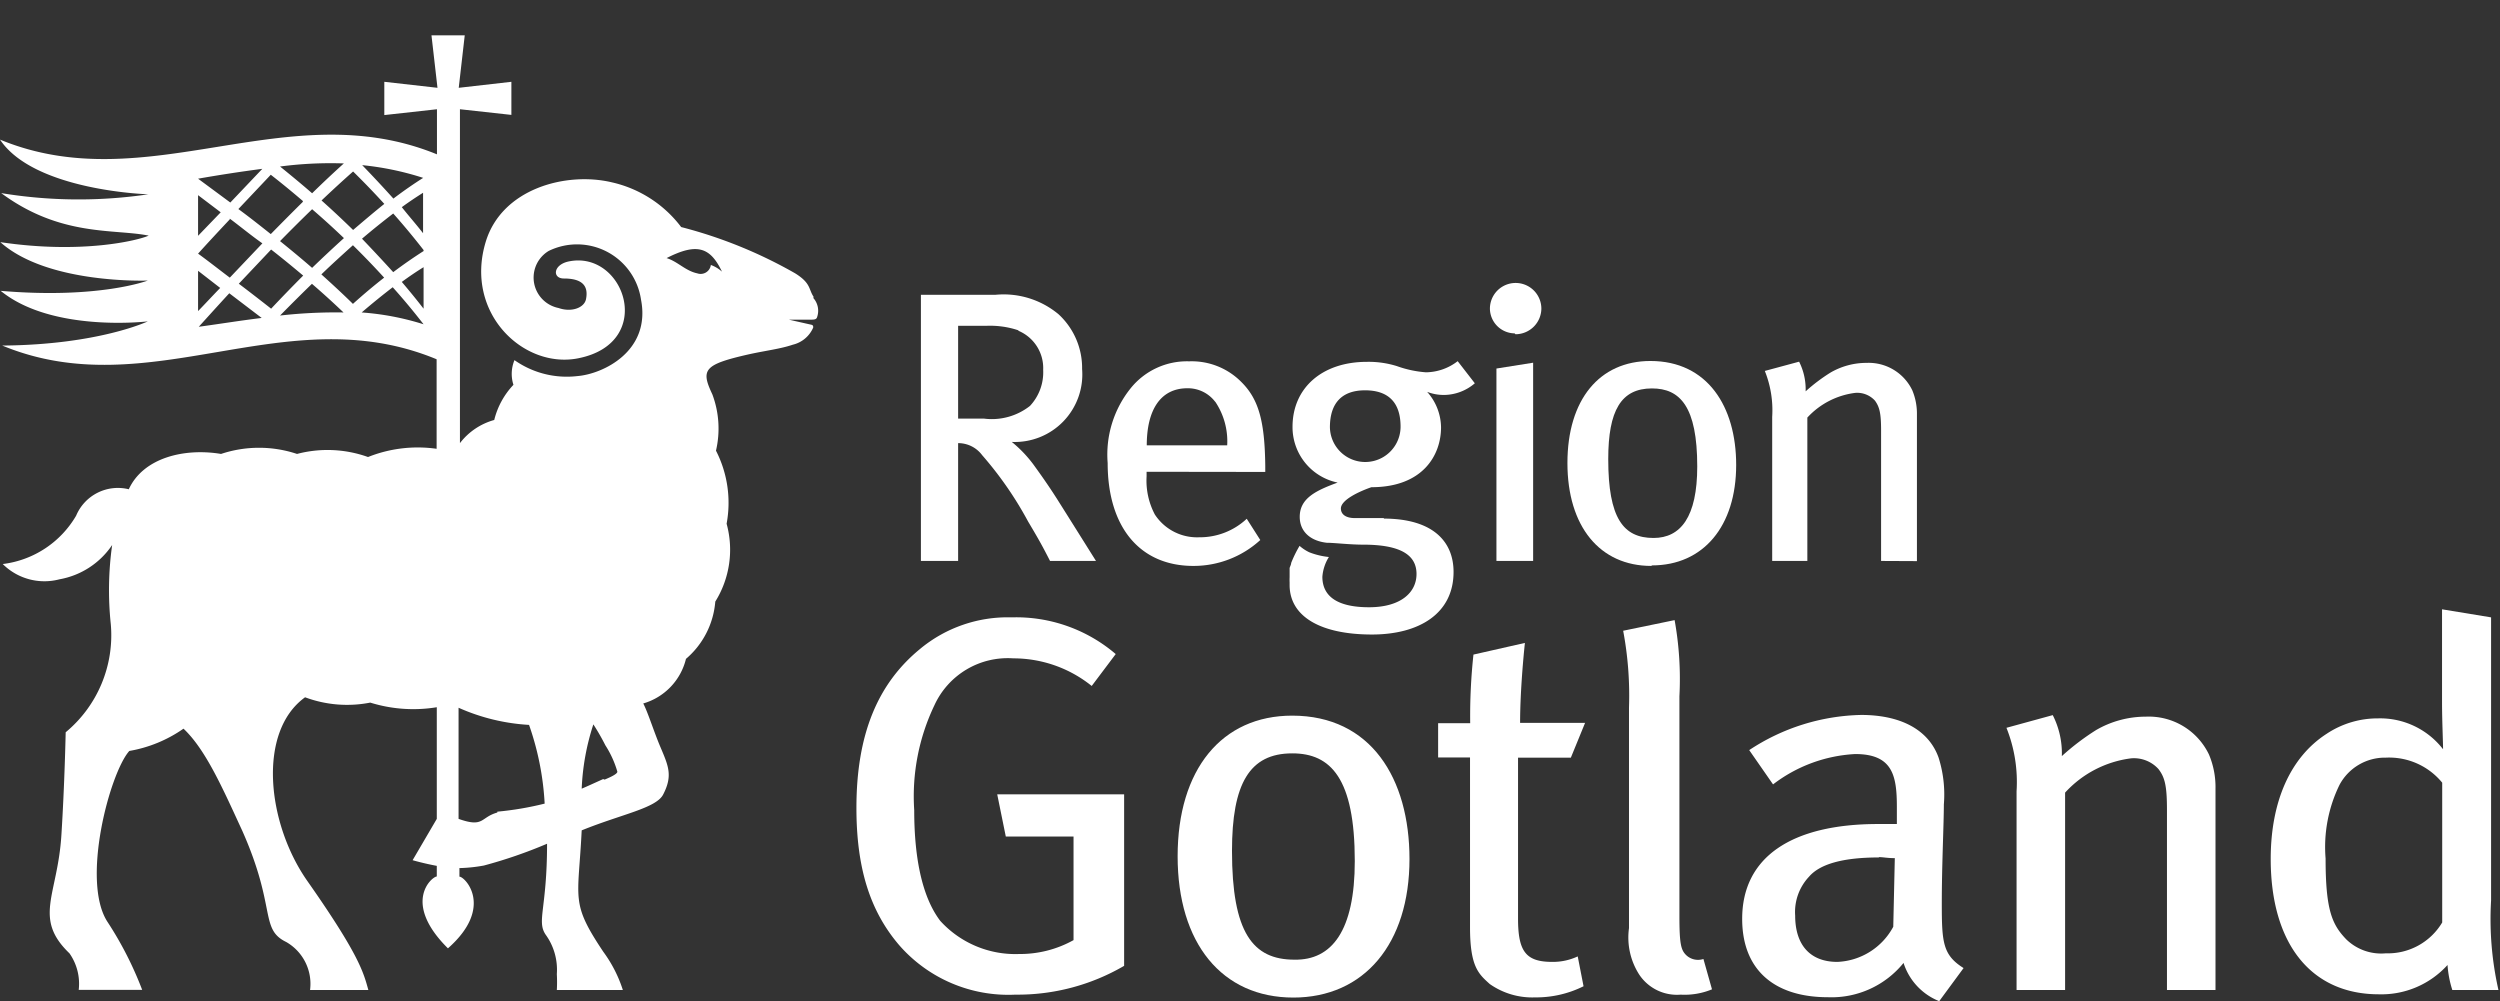 <svg id="Lager_1" data-name="Lager 1" xmlns="http://www.w3.org/2000/svg" viewBox="0 0 145.78 58.38"><rect x="0" y="0" width="145.78" height="58.38" fill="#333333" stroke="none"/><defs><style>.cls-1{fill:#fff;}</style></defs><title>rg_logo_vit</title><path class="cls-1" d="M59.21,58a8.45,8.45,0,0,1-6.78-2.89c-1.71-2-2.49-4.51-2.49-8,0-4.29,1.24-7.24,3.7-9.26A8,8,0,0,1,59,36a8.93,8.93,0,0,1,6.06,2.14L63.66,40a7.28,7.28,0,0,0-4.57-1.61,4.7,4.7,0,0,0-4.6,2.73,12.3,12.3,0,0,0-1.18,6.12c0,3,.53,5.16,1.52,6.46a5.92,5.92,0,0,0,4.6,1.93,6.4,6.4,0,0,0,3.17-.81V48.78H58.65l-.5-2.46h7.4v10A12.32,12.32,0,0,1,59.21,58"/><path class="cls-1" d="M75.42,58.17c-4.17,0-6.75-3.17-6.75-8.24s2.58-8.2,6.68-8.2c4.6,0,6.84,3.67,6.84,8.36,0,4.94-2.64,8.08-6.78,8.08m-.06-14.24c-2.49,0-3.51,1.77-3.51,5.69,0,4.76,1.21,6.34,3.64,6.34C77.66,56,79,54.28,79,50.21c0-4.82-1.4-6.28-3.64-6.28"/><path class="cls-1" d="M91.6,44.18H88.52v9.39c0,1.93.47,2.52,2,2.52A3.42,3.42,0,0,0,92,55.77l.34,1.74a6.2,6.2,0,0,1-2.83.65,4.31,4.31,0,0,1-2.64-.78c-.65-.59-1.15-1-1.15-3.31v-9.9H83.86v-2h1.87a33.67,33.67,0,0,1,.19-4l3-.68c-.12,1.12-.28,3.08-.28,4.66h3.79Z"/><path class="cls-1" d="M98,58a2.64,2.64,0,0,1-2.42-1.18,4,4,0,0,1-.59-2.7V41.26a20.4,20.4,0,0,0-.34-4.48l3-.62a19.31,19.31,0,0,1,.28,4.44v12.8c0,1.65.09,2,.4,2.3a1,1,0,0,0,1,.22l.5,1.77A4.18,4.18,0,0,1,98,58"/><path class="cls-1" d="M113.08,58.38A3.56,3.56,0,0,1,111,56.15a5.4,5.4,0,0,1-4.41,2c-3.11,0-5-1.58-5-4.57,0-3.61,2.89-5.53,7.93-5.53.37,0,.68,0,1.09,0v-1c0-1.83-.25-3.08-2.43-3.08a8.6,8.6,0,0,0-4.79,1.77L102,43.74a12.26,12.26,0,0,1,6.53-2.05c2.27,0,3.92.84,4.51,2.48a7.12,7.12,0,0,1,.31,2.74c0,1.12-.12,3.51-.12,5.78s.06,3,1.27,3.76ZM109.56,50c-2.14,0-3.45.4-4.07,1.12a3,3,0,0,0-.81,2.27c0,1.71.87,2.7,2.46,2.7a3.88,3.88,0,0,0,3.26-2.05l.09-4c-.44,0-.68-.06-.93-.06"/><path class="cls-1" d="M126.36,57.73V47.23c0-1.4-.12-1.9-.5-2.39a1.93,1.93,0,0,0-1.59-.62,6.28,6.28,0,0,0-3.85,2V57.73h-2.83V46.14a8.51,8.51,0,0,0-.59-3.7l2.7-.74a4.92,4.92,0,0,1,.53,2.39,14.17,14.17,0,0,1,2-1.52,5.77,5.77,0,0,1,2.89-.78A3.89,3.89,0,0,1,128.81,44a4.89,4.89,0,0,1,.38,2V57.73Z"/><path class="cls-1" d="M143,57.73a6.12,6.12,0,0,1-.28-1.46,5.2,5.2,0,0,1-4,1.71c-4,0-6.31-3-6.31-7.89,0-3.36,1.15-5.94,3.26-7.3a5.37,5.37,0,0,1,3-.9,4.64,4.64,0,0,1,3.79,1.8c0-.43-.06-1.68-.06-2.73V35.53l2.86.47V52.51a18.69,18.69,0,0,0,.43,5.22Zm-.59-12.09a4,4,0,0,0-3.29-1.46,3,3,0,0,0-2.7,1.59,8.25,8.25,0,0,0-.81,4.29c0,3,.37,3.85,1.21,4.72a2.92,2.92,0,0,0,2.3.81,3.69,3.69,0,0,0,3.29-1.8Z"/><path class="cls-1" d="M47.45,17.32c-.31-.46-.15-.8-1.08-1.38a26.91,26.91,0,0,0-6.65-2.7,7,7,0,0,0-4.05-2.61C33,10,29.28,11,28.33,14.08c-1.28,4.17,2.21,7.46,5.4,6.81,4.53-.91,2.69-6.29-.54-5.65-.94.18-1,1-.31,1,1,0,1.46.37,1.29,1.21-.1.49-.83.78-1.6.51A1.81,1.81,0,0,1,32,14.63a3.77,3.77,0,0,1,5.38,2.85c.58,3-2.22,4.33-3.71,4.45A5.3,5.3,0,0,1,30,21a2.09,2.09,0,0,0-.06,1.44,4.56,4.56,0,0,0-1.12,2.05,3.79,3.79,0,0,0-2,1.35V6.37l3,.33V4.77l-3.07.35.35-3.06H25.16l.35,3.06-3.1-.35V6.71l3.07-.34V9C16.73,5.42,8.61,11.7,0,8.14c2,3,8.65,3.19,8.65,3.19a27.74,27.74,0,0,1-8.58-.07c3.47,2.57,6.6,2.07,8.6,2.48-.62.28-3.89,1.09-8.65.38,2.76,2.47,8.6,2.24,8.6,2.24s-2.85,1.09-8.58.6c3,2.45,8.58,1.78,8.58,1.78S5.73,20.11.13,20.15c8.66,3.58,16.5-2.86,25.33.8,0,0,0,5.21,0,5.22a7.82,7.82,0,0,0-4,.48,7,7,0,0,0-4.14-.18,7,7,0,0,0-4.43,0c-2.16-.36-4.54.23-5.38,2.06a2.64,2.64,0,0,0-3.07,1.54A5.77,5.77,0,0,1,.16,32.89a3.44,3.44,0,0,0,3.31.89,4.69,4.69,0,0,0,3.07-2,18.92,18.92,0,0,0-.08,4.61A7.35,7.35,0,0,1,3.83,42.7s-.06,3-.25,6c-.22,3.52-1.66,4.84.47,6.89a3.08,3.08,0,0,1,.54,2.13h3.7a20.65,20.65,0,0,0-2-3.93c-1.59-2.36.11-8.72,1.25-10a7.82,7.82,0,0,0,3.16-1.3C12,43.71,13,46,14.13,48.45c2,4.5,1,5.72,2.56,6.48a2.81,2.81,0,0,1,1.39,2.8h3.4c-.28-1-.5-2-3.56-6.36C15.56,48,15,42.67,17.79,40.66a7,7,0,0,0,3.8.31,8.45,8.45,0,0,0,3.88.27v6.51l-1.41,2.41s.65.19,1.41.33c0,.21,0,.62,0,.62-.27,0-2.06,1.5.65,4.19,2.71-2.39,1-4.18.67-4.18,0,0,0-.4,0-.5a9,9,0,0,0,1.43-.15A27.56,27.56,0,0,0,31.9,49.2c0,3.78-.61,4.5-.09,5.29a3.49,3.49,0,0,1,.66,2.31,8.18,8.18,0,0,1,0,.93h3.85a7.74,7.74,0,0,0-1.14-2.23c-1.93-2.89-1.46-3-1.26-7.08,2.31-.94,4.34-1.29,4.75-2.09.57-1.1.31-1.66-.16-2.77-.36-.84-.72-2-1-2.54A3.59,3.59,0,0,0,40,38.42a4.9,4.9,0,0,0,1.71-3.34,5.72,5.72,0,0,0,.66-4.54,6.66,6.66,0,0,0-.62-4.26A5.67,5.67,0,0,0,41.54,23c-.68-1.44-.52-1.74,2.13-2.34,1-.22,1.82-.31,2.56-.56a1.73,1.73,0,0,0,1.19-1c0-.1,0-.15-.18-.18L46,18.64s.7,0,1.23,0c.24,0,.38,0,.42-.16a1.12,1.12,0,0,0-.23-1.11m-22.74-7q-.87.55-1.74,1.21-.9-1-1.82-1.95a17,17,0,0,1,3.55.74m0,.94V13.6c-.41-.53-.83-1-1.24-1.52.41-.3.83-.58,1.24-.84m-2.26.65c-.6.48-1.21,1-1.82,1.52q-.92-.9-1.84-1.72c.62-.59,1.23-1.15,1.84-1.69.61.6,1.22,1.23,1.82,1.89m-2.36,2c-.61.55-1.23,1.13-1.85,1.73-.62-.54-1.24-1.05-1.87-1.56q.93-.95,1.87-1.86.93.8,1.85,1.68m0-4.35q-.92.83-1.85,1.74c-.62-.54-1.24-1.05-1.87-1.56a22.44,22.44,0,0,1,3.72-.18m-2.39,2.24q-.93.92-1.87,1.88c-.63-.5-1.26-1-1.89-1.46l1.89-2c.63.49,1.25,1,1.87,1.53M15.33,9.81l-1.9,2-1.88-1.39q1.87-.33,3.78-.58m-3.78,1.54,1.32,1-1.32,1.37Zm1.85,1.37c.63.47,1.27,1,1.9,1.44l-1.9,2c-.61-.46-1.23-.95-1.85-1.4.54-.6,1.22-1.33,1.85-2m-1.85,3,1.29,1c-.43.44-.86.91-1.29,1.35Zm0,3.31s1.21-1.34,1.82-2l1.89,1.44c-1.23.15-2.46.35-3.71.52m2.37-2.51,1.89-2c.63.49,1.25,1,1.87,1.52Q16.75,17,15.81,18q-.94-.74-1.89-1.46m2.41,1.86c.62-.63,1.24-1.25,1.86-1.85q.93.8,1.84,1.67a28.88,28.88,0,0,0-3.7.18M18.74,16c.61-.59,1.23-1.15,1.84-1.7.61.6,1.22,1.23,1.82,1.89q-.91.71-1.82,1.53c-.61-.6-1.23-1.17-1.84-1.72m2.35,2.22q.91-.78,1.81-1.47.9,1,1.8,2.16a15.62,15.62,0,0,0-3.61-.69M24.7,18q-.63-.81-1.27-1.56c.42-.31.85-.6,1.27-.86Zm0-3.36q-.88.56-1.77,1.23-.91-1-1.82-1.95c.61-.52,1.21-1,1.82-1.47q.89,1,1.77,2.13l0,0,0,0M29,47.38c-1,.28-.77.9-2.26.37V41.27a11.72,11.72,0,0,0,4.11,1,16.44,16.44,0,0,1,.91,4.59,18.32,18.32,0,0,1-2.76.47m6.17-1.9c-.51.23-.9.41-1.25.56a13.84,13.84,0,0,1,.68-3.75,13.16,13.16,0,0,1,.7,1.22A5.8,5.8,0,0,1,36,45c0,.15-.53.37-.74.46m6.19-30a.6.6,0,0,1-.79.48c-.7-.15-1.14-.69-1.79-.89,1.78-.91,2.55-.63,3.23.79a2,2,0,0,0-.65-.39"/><path class="cls-1" d="M61.23,32.71c-.45-.88-.65-1.24-1.28-2.3a21,21,0,0,0-2.68-3.87,1.74,1.74,0,0,0-1.4-.7v6.87H53.7V17.19h4.35a5,5,0,0,1,3.67,1.13,4.26,4.26,0,0,1,1.38,3.2A3.94,3.94,0,0,1,59,25.77a7.26,7.26,0,0,1,1.35,1.44c.31.43.79,1.1,1.31,1.92.67,1.06,1.94,3.09,2.25,3.58ZM59.38,19.26A5.2,5.2,0,0,0,57.49,19H55.87v5.41h1.51a3.6,3.6,0,0,0,2.68-.74,2.87,2.87,0,0,0,.77-2.1,2.36,2.36,0,0,0-1.44-2.28"/><path class="cls-1" d="M66.86,27.51v.27A4.24,4.24,0,0,0,67.34,30a2.94,2.94,0,0,0,2.59,1.33,4,4,0,0,0,2.77-1.08l.79,1.24A5.76,5.76,0,0,1,69.59,33c-3.13,0-5-2.27-5-6a6.17,6.17,0,0,1,1.35-4.37,4.21,4.21,0,0,1,3.4-1.56,4.07,4.07,0,0,1,3.06,1.22c1,1,1.35,2.28,1.38,4.87v.36Zm4-4.08a2,2,0,0,0-1.62-.79c-1.58,0-2.37,1.28-2.37,3.33h4.69a4.13,4.13,0,0,0-.7-2.55"/><path class="cls-1" d="M88.32,19.44A1.46,1.46,0,0,1,86.88,18a1.48,1.48,0,1,1,3,0,1.51,1.51,0,0,1-1.51,1.49M87.26,32.71V21.49l2.14-.34V32.71Z"/><path class="cls-1" d="M96.29,33c-3,0-4.89-2.3-4.89-6s1.87-5.95,4.84-5.95c3.33,0,5,2.66,5,6.06,0,3.58-1.92,5.86-4.91,5.86m0-10.32c-1.8,0-2.55,1.28-2.55,4.12,0,3.45.88,4.6,2.64,4.6,1.58,0,2.55-1.22,2.55-4.17,0-3.49-1-4.55-2.64-4.55"/><path class="cls-1" d="M109.69,32.71V25.1c0-1-.09-1.37-.36-1.74a1.4,1.4,0,0,0-1.15-.45,4.56,4.56,0,0,0-2.79,1.44v8.36h-2.05v-8.4a6.16,6.16,0,0,0-.43-2.68l2-.54a3.58,3.58,0,0,1,.38,1.73,10.23,10.23,0,0,1,1.46-1.1,4.18,4.18,0,0,1,2.1-.56,2.82,2.82,0,0,1,2.66,1.6,3.54,3.54,0,0,1,.27,1.42v8.54Z"/><path class="cls-1" d="M80.71,30.21H79c-.54,0-.81-.23-.81-.56,0-.5,1.08-1,1.78-1.24,3,0,4.06-1.87,4.06-3.49a3.16,3.16,0,0,0-.81-2.07,2.68,2.68,0,0,0,1,.18A2.79,2.79,0,0,0,86,22.35L85,21.06a3.08,3.08,0,0,1-1.85.65,6.38,6.38,0,0,1-1.69-.36,5.52,5.52,0,0,0-1.76-.25c-2.59,0-4.33,1.51-4.33,3.79A3.3,3.3,0,0,0,78,28.14c-1.28.47-2.21.92-2.21,2,0,.83.59,1.4,1.58,1.51.43,0,1.33.11,2.12.11,2.23,0,3.11.63,3.11,1.71s-.92,1.94-2.77,1.94-2.72-.64-2.72-1.78a2.53,2.53,0,0,1,.38-1.15,4.37,4.37,0,0,1-1.13-.27,2.42,2.42,0,0,1-.58-.38,7,7,0,0,0-.49,1h0c0,.09-.06.19-.09.29l0,.09,0,.19c0,.06,0,.12,0,.17v.1a2.65,2.65,0,0,0,0,.28.23.23,0,0,0,0,0v0c0,.09,0,.15,0,.19C75.22,35.95,77,37,80,37c2.75,0,4.76-1.22,4.76-3.65,0-1.76-1.19-3.11-4.08-3.11m-3.13-5.32c0-1.44.72-2.16,2.05-2.16s2.07.68,2.07,2.12a2.06,2.06,0,1,1-4.12,0"/></svg>